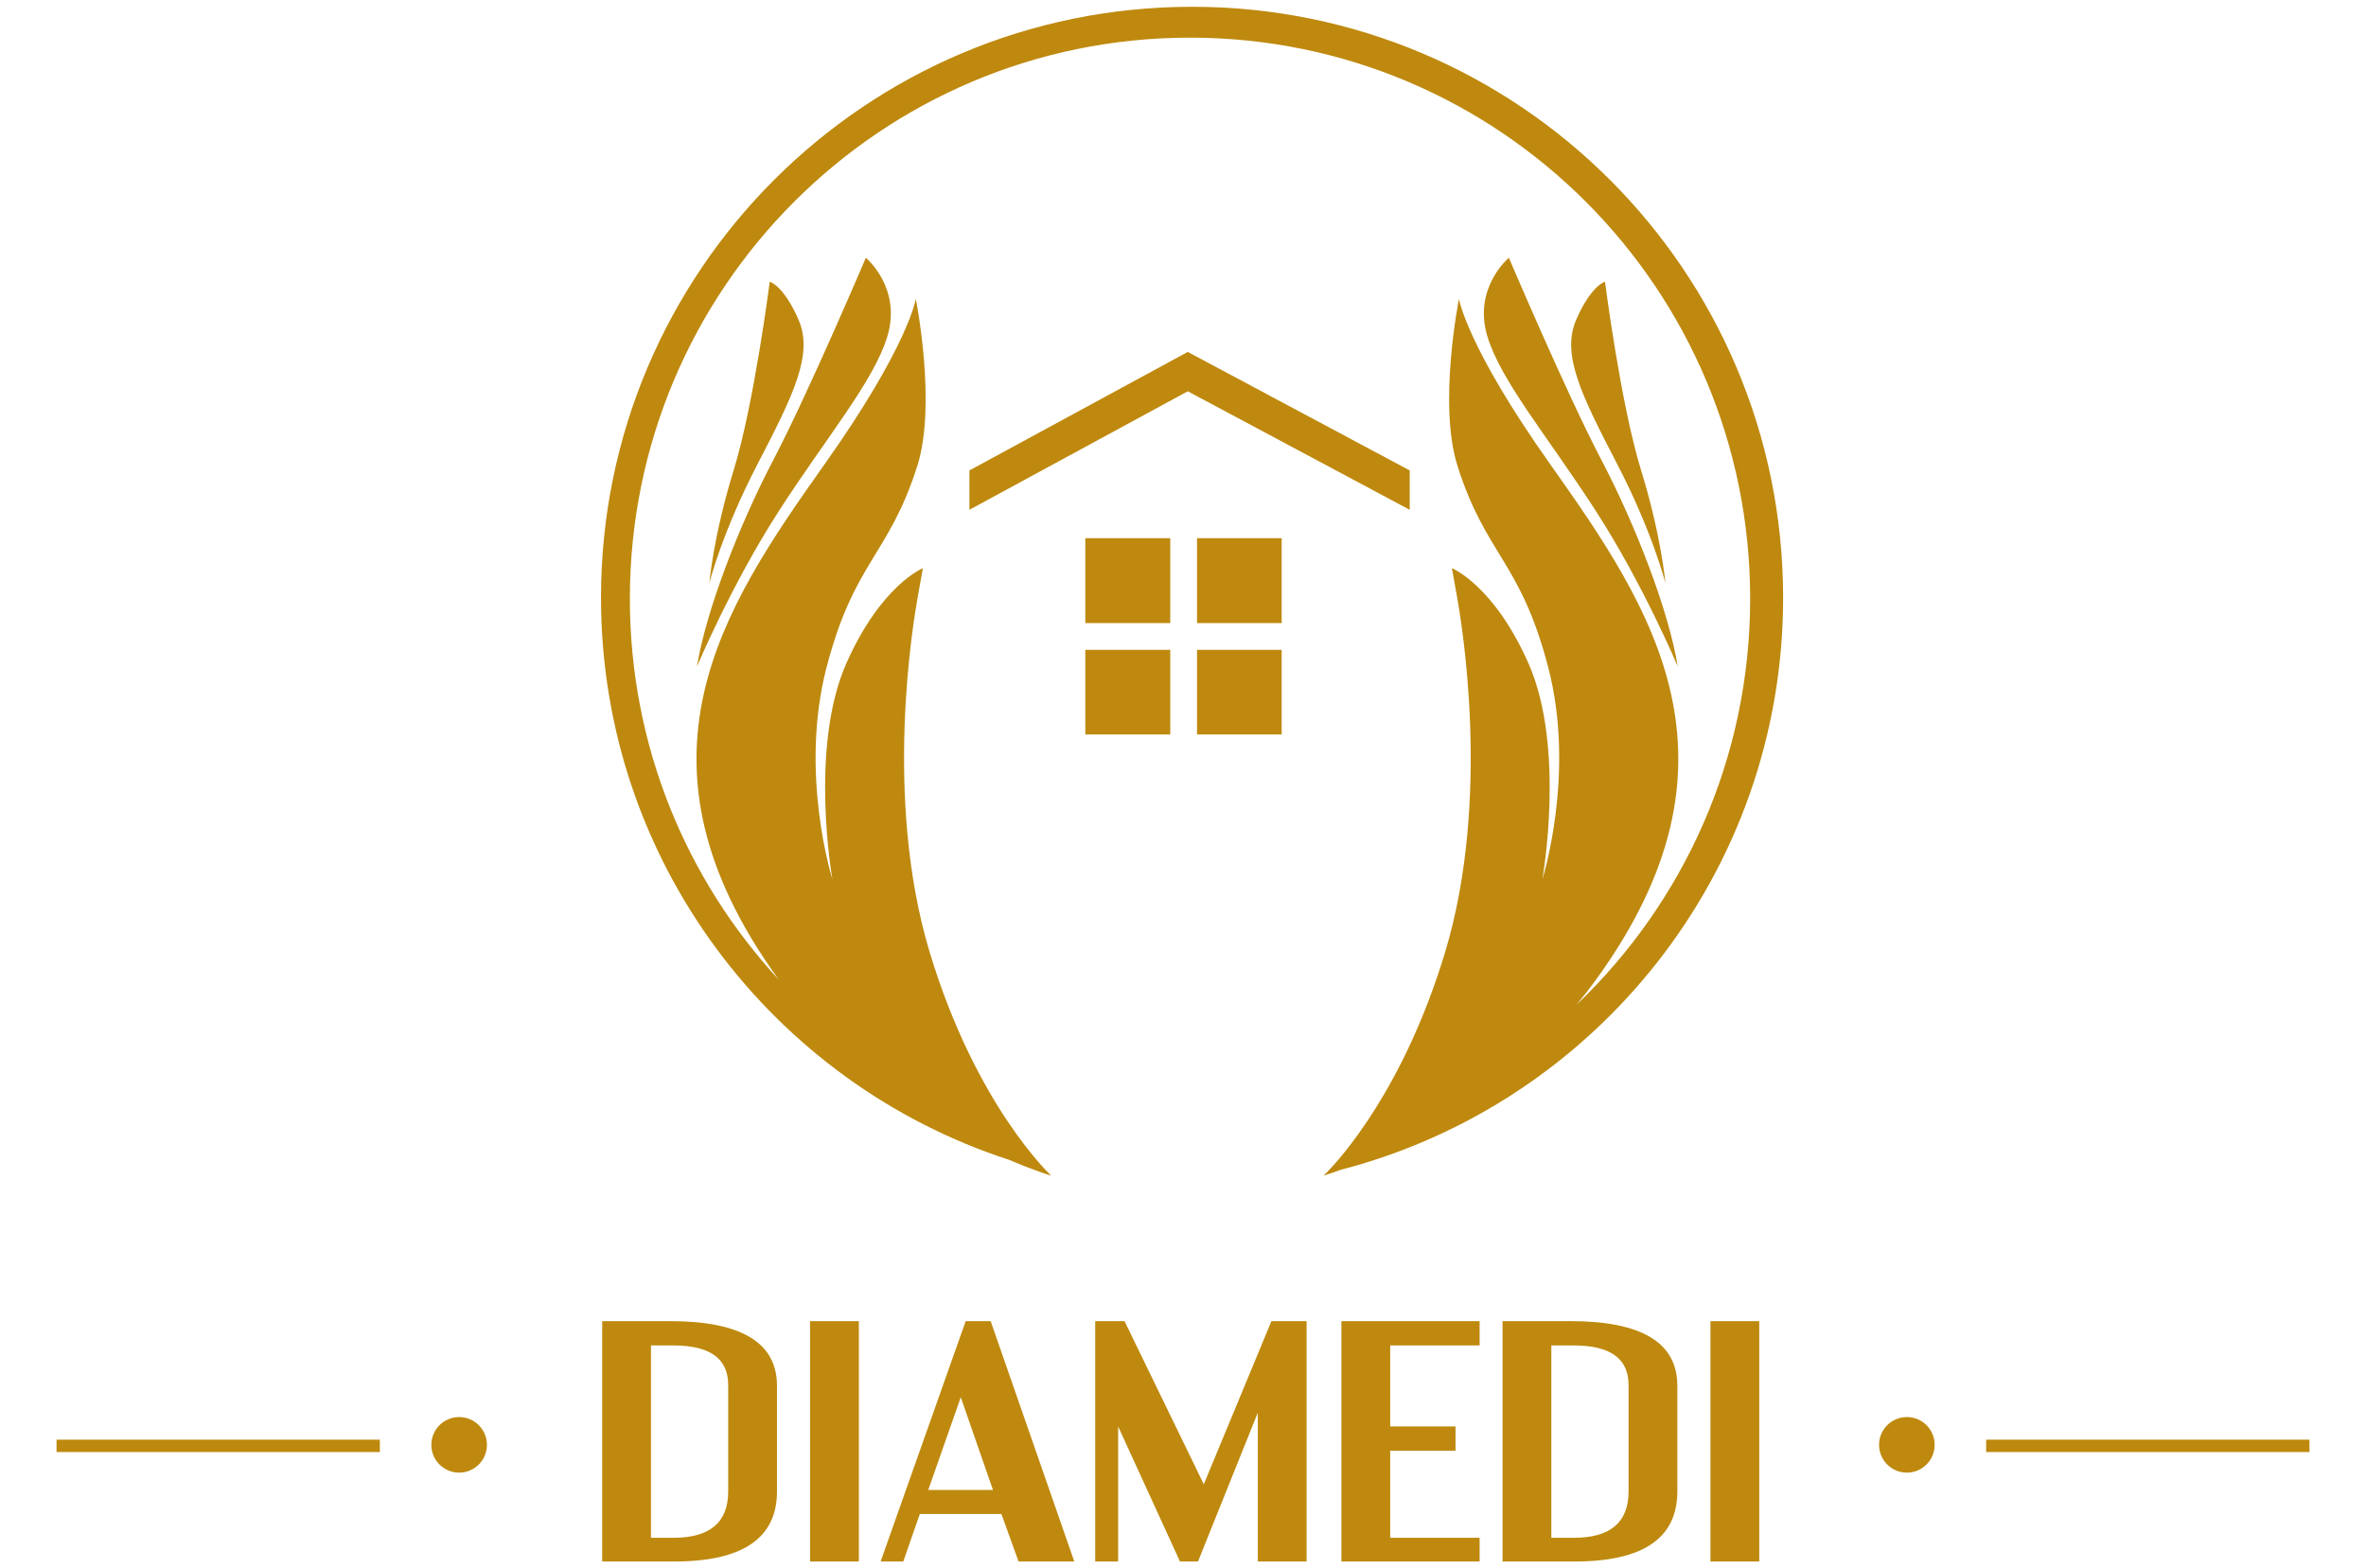 <svg xmlns="http://www.w3.org/2000/svg" version="1.0" viewBox="0 0 178 118">
  <g fill="#BE890E">
    <path d="M100.918 117.49h10.397v-1.785h-6.727v-6.547h4.915v-1.83h-4.915v-6.094h6.727v-1.83h-10.397zM90.564 111.678l-5.963-12.274h-2.206v18.086h1.725v-10.162l4.653 10.162h1.355l4.499-11.195v11.195h3.67V99.404h-2.643zM149.423 108.324h24.324v.93h-24.324zM60.943 99.404h3.67v18.086h-3.67zM72.651 99.404l-6.4 18.086h1.704l1.245-3.574h6.139l1.289 3.574h4.193L74.53 99.404h-1.879zm-2.817 12.703l2.447-6.977 2.424 6.977h-4.871zM4.253 108.324h24.324v.93H4.253z"/>
    <circle cx="34.542" cy="108.712" r="2.091"/>
    <circle cx="143.458" cy="108.712" r="2.091"/>
    <path d="M128.682 99.404h3.67v18.086h-3.67zM118.152 99.404h-5.111v18.086h5.417c5.156 0 7.733-1.758 7.733-5.273v-7.947c0-3.243-2.679-4.866-8.039-4.866zm4.369 12.813c0 2.324-1.369 3.488-4.106 3.488h-1.704v-14.471h1.704c2.737 0 4.106.99 4.106 2.973v8.01zM50.415 99.404h-5.111v18.086h5.417c5.155 0 7.733-1.758 7.733-5.273v-7.947c0-3.243-2.68-4.866-8.039-4.866zm4.369 12.813c0 2.324-1.369 3.488-4.106 3.488h-1.704v-14.471h1.704c2.737 0 4.106.99 4.106 2.973v8.01zM90.057 40.495h6.366v6.389h-6.366zM58.611 38.424c3.599-5.572 7.152-9.772 8.155-13.142 1.085-3.641-1.626-5.887-1.626-5.887 0-.001-4.34 10.21-6.956 15.202s-5.08 11.404-5.748 15.551c.001 0 2.578-6.151 6.175-11.724zM111.891 25.282c1.003 3.369 4.557 7.569 8.155 13.142 3.598 5.573 6.175 11.725 6.175 11.725-.668-4.146-3.133-10.559-5.748-15.551-2.616-4.992-6.956-15.202-6.956-15.202 0-.001-2.711 2.246-1.626 5.886zM90.057 48.897h6.366v6.363h-6.366z"/>
    <path d="M89.681.51c-24.558 0-44.466 19.908-44.466 44.465.001 19.77 12.901 36.523 30.743 42.307 1.913.822 3.126 1.174 3.126 1.174s-5.655-5.229-9.151-16.84c-3.489-11.586-1.227-24.849-.864-26.856l.362-2.009s-3.151 1.264-5.762 7.166c-2.815 6.364-1.046 16.234-1.046 16.234s-2.523-7.934-.441-15.933c2.081-8.002 4.69-8.413 6.832-15.175 1.472-4.648-.116-12.554-.116-12.554s-.55 3.533-6.864 12.444c-7.711 10.881-15.389 22.316-3.439 38.787-6.956-7.529-11.209-17.6-11.209-28.669 0-23.316 18.866-42.218 42.141-42.218 23.273 0 42.142 18.901 42.142 42.218 0 12.022-5.02 22.865-13.068 30.554.487-.586.964-1.195 1.426-1.83 12.007-16.5 4.319-27.949-3.4-38.842-6.314-8.911-6.864-12.444-6.864-12.444s-1.588 7.906-.116 12.554c2.142 6.762 4.751 7.173 6.832 15.175 2.082 7.999-.441 15.933-.441 15.933s1.77-9.869-1.045-16.234c-2.611-5.902-5.763-7.166-5.763-7.166l.362 2.009c.362 2.008 2.625 15.271-.864 26.856-3.1 10.293-7.893 15.566-8.94 16.633l-.045.043c-.106.107-.166.164-.166.164s.471-.137 1.285-.438c19.146-4.959 33.287-22.348 33.287-43.043C134.146 20.418 114.237.51 89.681.51z"/>
    <path d="M60.078 24.063c-1.126-2.596-2.169-2.866-2.169-2.866s-1.174 9.189-2.712 14.176c-1.537 4.988-1.831 8.501-1.831 8.501s.95-3.809 3.641-8.986c2.688-5.179 4.198-8.228 3.071-10.825zM125.292 43.874s-.295-3.513-1.832-8.501c-1.538-4.987-2.712-14.176-2.712-14.176s-1.043.271-2.169 2.866c-1.127 2.597.383 5.646 3.071 10.824 2.691 5.178 3.642 8.987 3.642 8.987zM81.652 48.897h6.39v6.363h-6.39zM106.056 35.396l-16.697-8.917-16.428 8.917v2.961l16.428-8.916 16.697 8.916zM81.652 40.494h6.39v6.39h-6.39z"/>
  </g>
</svg>
